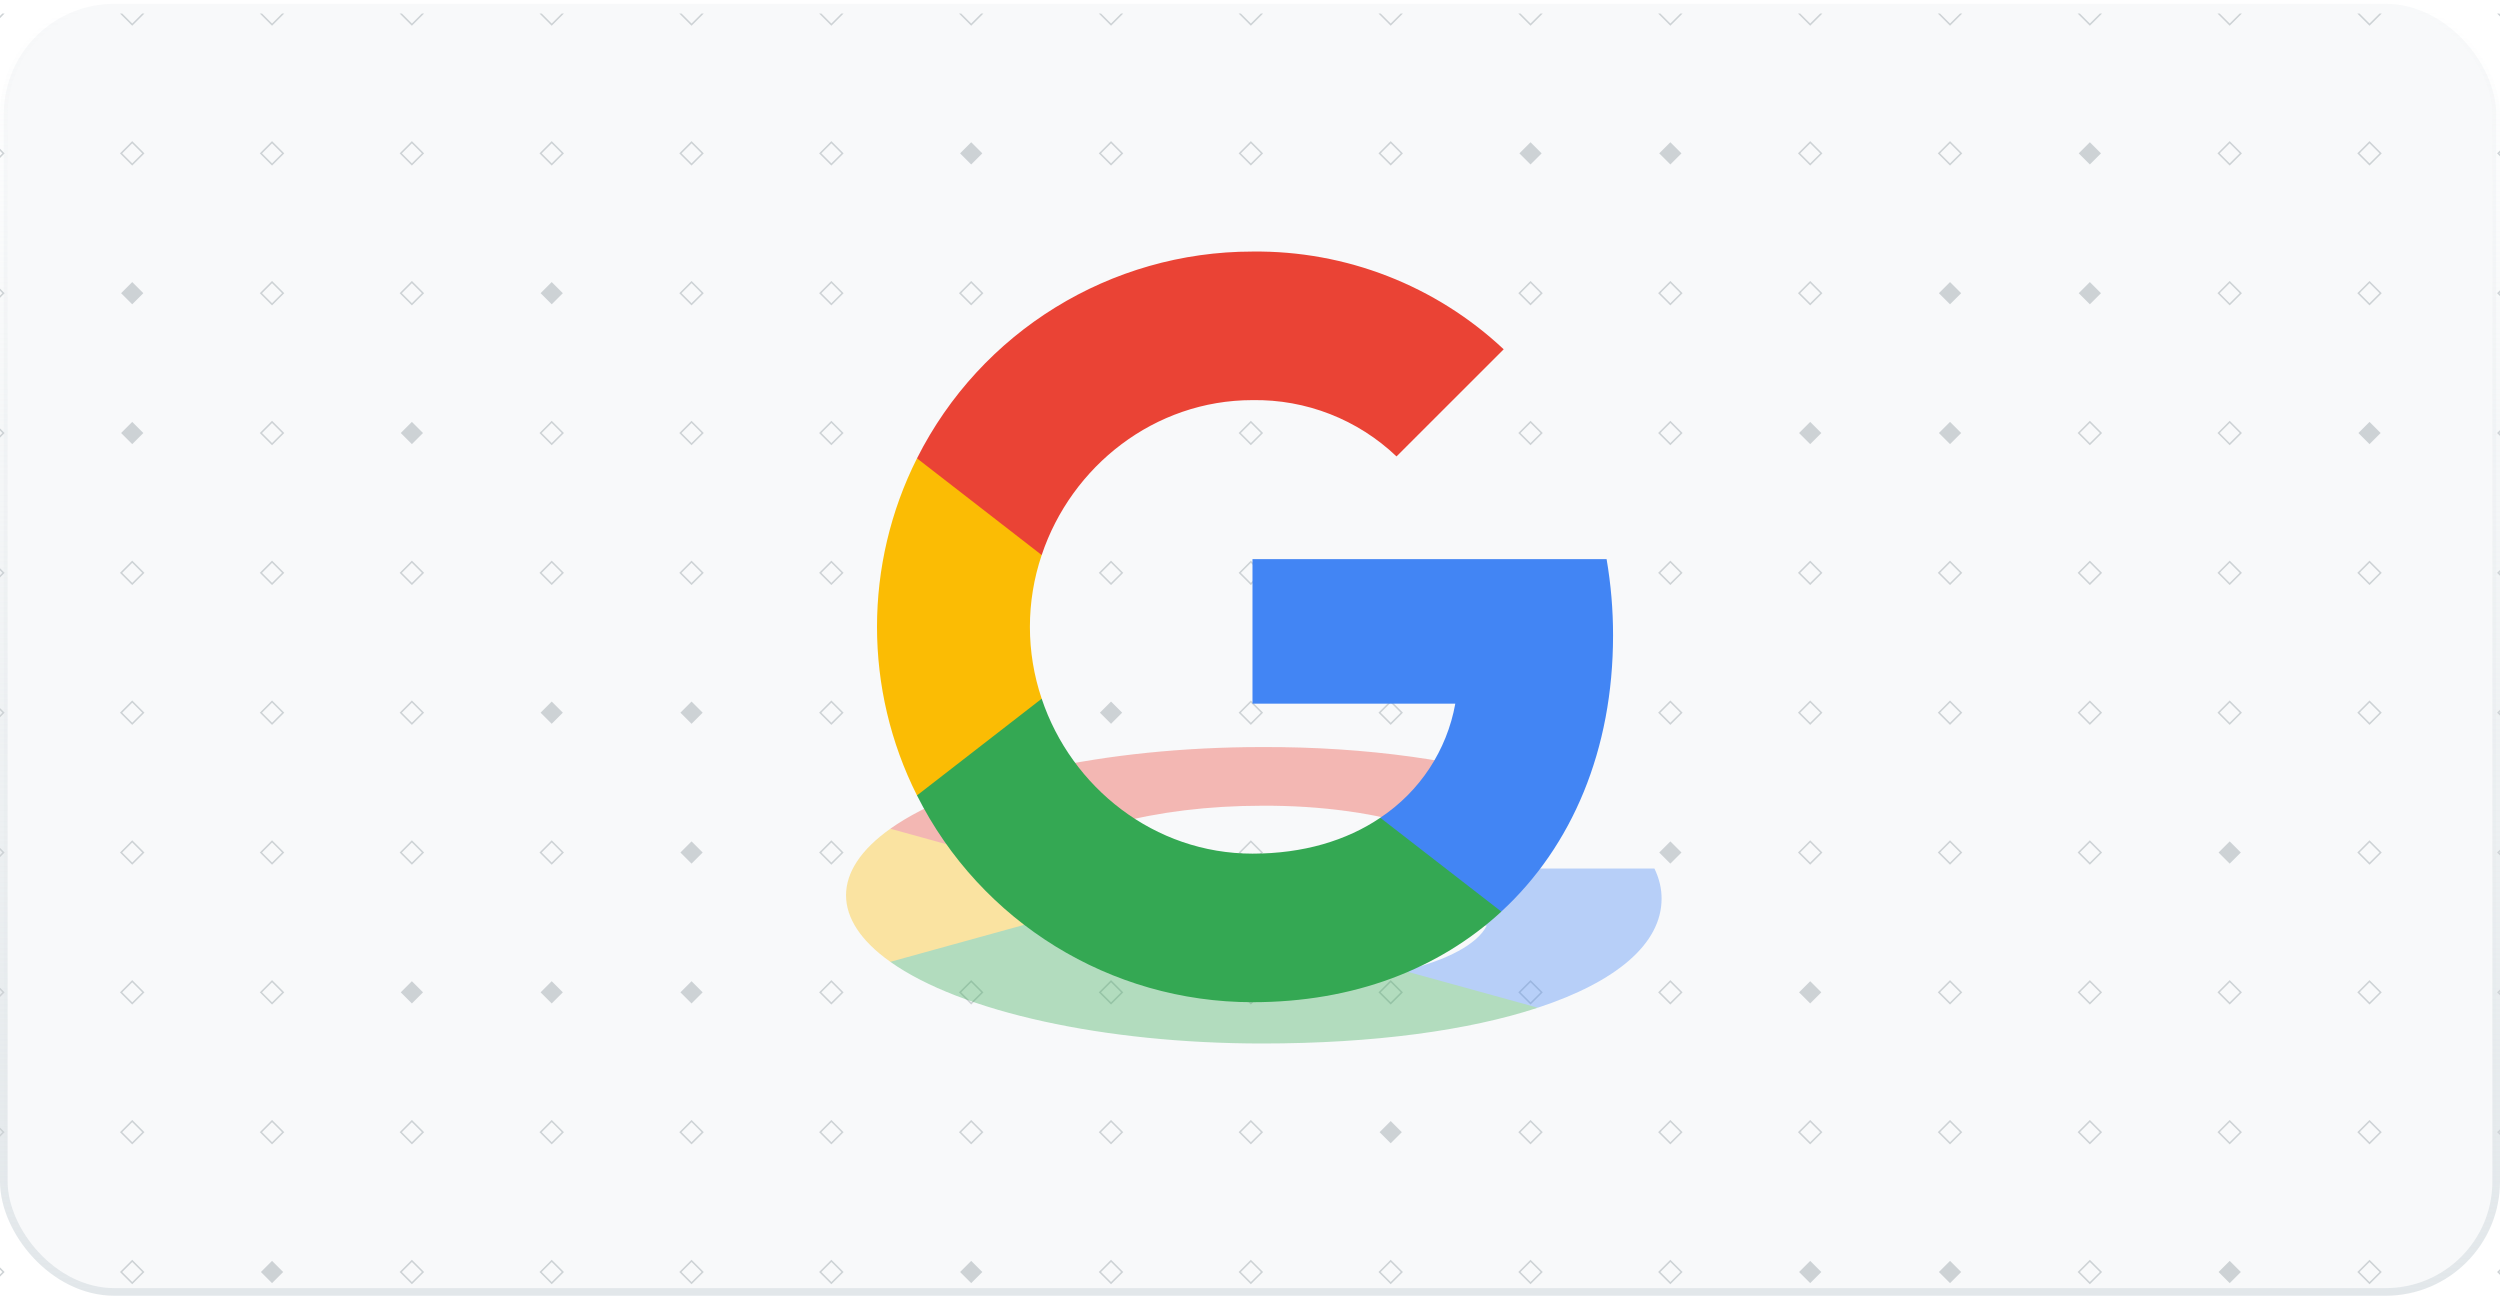 <?xml version="1.0" encoding="UTF-8"?>
<svg xmlns="http://www.w3.org/2000/svg" width="328" height="170" viewBox="0 0 328 170" fill="none">
  <g clip-path="url(#clip0_8836_13798)">
    <rect x="0.5" y="0.5" width="327" height="169" rx="14.5" fill="#E2E7EA" fill-opacity="0.24" stroke="url(#paint0_linear_8836_13798)"></rect>
    <g clip-path="url(#clip1_8836_13798)">
      <path d="M0.46 1.774L-0.999 0.314L-2.458 1.774L-0.999 3.233L0.46 1.774Z" stroke="#CDD2D5" stroke-width="0.206"></path>
      <path d="M18.806 1.774L17.347 0.314L15.887 1.774L17.347 3.233L18.806 1.774Z" stroke="#CDD2D5" stroke-width="0.206"></path>
      <path d="M37.151 1.774L35.692 0.314L34.233 1.774L35.692 3.233L37.151 1.774Z" stroke="#CDD2D5" stroke-width="0.206"></path>
      <path d="M55.498 1.774L54.039 0.314L52.579 1.774L54.039 3.233L55.498 1.774Z" stroke="#CDD2D5" stroke-width="0.206"></path>
      <path d="M73.844 1.774L72.384 0.314L70.925 1.774L72.384 3.233L73.844 1.774Z" stroke="#CDD2D5" stroke-width="0.206"></path>
      <path d="M92.189 1.774L90.73 0.314L89.27 1.774L90.73 3.233L92.189 1.774Z" stroke="#CDD2D5" stroke-width="0.206"></path>
      <path d="M110.535 1.774L109.076 0.314L107.616 1.774L109.076 3.233L110.535 1.774Z" stroke="#CDD2D5" stroke-width="0.206"></path>
      <path d="M128.881 1.774L127.422 0.314L125.963 1.774L127.422 3.233L128.881 1.774Z" stroke="#CDD2D5" stroke-width="0.206"></path>
      <path d="M147.227 1.774L145.768 0.314L144.308 1.774L145.768 3.233L147.227 1.774Z" stroke="#CDD2D5" stroke-width="0.206"></path>
      <path d="M165.573 1.774L164.113 0.314L162.654 1.774L164.113 3.233L165.573 1.774Z" stroke="#CDD2D5" stroke-width="0.206"></path>
      <path d="M183.919 1.774L182.46 0.314L181 1.774L182.46 3.233L183.919 1.774Z" stroke="#CDD2D5" stroke-width="0.206"></path>
      <path d="M202.265 1.774L200.805 0.314L199.346 1.774L200.805 3.233L202.265 1.774Z" stroke="#CDD2D5" stroke-width="0.206"></path>
      <path d="M220.61 1.774L219.151 0.314L217.692 1.774L219.151 3.233L220.61 1.774Z" stroke="#CDD2D5" stroke-width="0.206"></path>
      <path d="M238.957 1.774L237.498 0.314L236.038 1.774L237.498 3.233L238.957 1.774Z" stroke="#CDD2D5" stroke-width="0.206"></path>
      <path d="M257.303 1.774L255.843 0.314L254.384 1.774L255.843 3.233L257.303 1.774Z" stroke="#CDD2D5" stroke-width="0.206"></path>
      <path d="M275.648 1.774L274.189 0.314L272.729 1.774L274.189 3.233L275.648 1.774Z" stroke="#CDD2D5" stroke-width="0.206"></path>
      <path d="M293.995 1.774L292.535 0.314L291.076 1.774L292.535 3.233L293.995 1.774Z" stroke="#CDD2D5" stroke-width="0.206"></path>
      <path d="M312.34 1.774L310.881 0.314L309.422 1.774L310.881 3.233L312.34 1.774Z" stroke="#CDD2D5" stroke-width="0.206"></path>
      <path d="M330.686 1.774L329.227 0.314L327.767 1.774L329.227 3.233L330.686 1.774Z" stroke="#CDD2D5" stroke-width="0.206"></path>
      <path d="M0.46 20.12L-0.999 18.661L-2.458 20.12L-0.999 21.579L0.46 20.12Z" stroke="#CDD2D5" stroke-width="0.206"></path>
      <path d="M18.806 20.12L17.347 18.661L15.887 20.12L17.347 21.579L18.806 20.12Z" stroke="#CDD2D5" stroke-width="0.206"></path>
      <path d="M37.151 20.12L35.692 18.661L34.233 20.12L35.692 21.579L37.151 20.12Z" stroke="#CDD2D5" stroke-width="0.206"></path>
      <path d="M55.498 20.12L54.039 18.661L52.579 20.12L54.039 21.579L55.498 20.12Z" stroke="#CDD2D5" stroke-width="0.206"></path>
      <path d="M73.844 20.12L72.384 18.661L70.925 20.12L72.384 21.579L73.844 20.12Z" stroke="#CDD2D5" stroke-width="0.206"></path>
      <path d="M92.189 20.12L90.73 18.661L89.27 20.12L90.73 21.579L92.189 20.12Z" stroke="#CDD2D5" stroke-width="0.206"></path>
      <path d="M110.535 20.12L109.076 18.661L107.616 20.12L109.076 21.579L110.535 20.12Z" stroke="#CDD2D5" stroke-width="0.206"></path>
      <path d="M128.881 20.12L127.422 18.661L125.963 20.12L127.422 21.579L128.881 20.12Z" fill="#CDD2D5"></path>
      <path d="M147.227 20.12L145.768 18.661L144.308 20.12L145.768 21.579L147.227 20.12Z" stroke="#CDD2D5" stroke-width="0.206"></path>
      <path d="M165.573 20.12L164.113 18.661L162.654 20.12L164.113 21.579L165.573 20.12Z" stroke="#CDD2D5" stroke-width="0.206"></path>
      <path d="M183.919 20.12L182.46 18.661L181 20.12L182.46 21.579L183.919 20.12Z" stroke="#CDD2D5" stroke-width="0.206"></path>
      <path d="M202.265 20.12L200.805 18.661L199.346 20.12L200.805 21.579L202.265 20.12Z" fill="#CDD2D5"></path>
      <path d="M220.61 20.12L219.151 18.661L217.692 20.12L219.151 21.579L220.61 20.12Z" fill="#CDD2D5"></path>
      <path d="M238.957 20.12L237.498 18.661L236.038 20.12L237.498 21.579L238.957 20.12Z" stroke="#CDD2D5" stroke-width="0.206"></path>
      <path d="M257.303 20.12L255.843 18.661L254.384 20.12L255.843 21.579L257.303 20.12Z" stroke="#CDD2D5" stroke-width="0.206"></path>
      <path d="M275.648 20.12L274.189 18.661L272.729 20.12L274.189 21.579L275.648 20.12Z" fill="#CDD2D5"></path>
      <path d="M293.995 20.12L292.535 18.661L291.076 20.12L292.535 21.579L293.995 20.12Z" stroke="#CDD2D5" stroke-width="0.206"></path>
      <path d="M312.34 20.12L310.881 18.661L309.422 20.12L310.881 21.579L312.34 20.12Z" stroke="#CDD2D5" stroke-width="0.206"></path>
      <path d="M330.686 20.12L329.227 18.661L327.767 20.12L329.227 21.579L330.686 20.12Z" stroke="#CDD2D5" stroke-width="0.206"></path>
      <path d="M0.46 38.466L-0.999 37.006L-2.458 38.466L-0.999 39.925L0.46 38.466Z" stroke="#CDD2D5" stroke-width="0.206"></path>
      <path d="M18.806 38.466L17.347 37.006L15.887 38.466L17.347 39.925L18.806 38.466Z" fill="#CDD2D5"></path>
      <path d="M37.151 38.466L35.692 37.006L34.233 38.466L35.692 39.925L37.151 38.466Z" stroke="#CDD2D5" stroke-width="0.206"></path>
      <path d="M55.498 38.466L54.039 37.006L52.579 38.466L54.039 39.925L55.498 38.466Z" stroke="#CDD2D5" stroke-width="0.206"></path>
      <path d="M73.844 38.466L72.384 37.006L70.925 38.466L72.384 39.925L73.844 38.466Z" fill="#CDD2D5"></path>
      <path d="M92.189 38.466L90.73 37.006L89.27 38.466L90.73 39.925L92.189 38.466Z" stroke="#CDD2D5" stroke-width="0.206"></path>
      <path d="M110.535 38.466L109.076 37.006L107.616 38.466L109.076 39.925L110.535 38.466Z" stroke="#CDD2D5" stroke-width="0.206"></path>
      <path d="M128.881 38.466L127.422 37.006L125.963 38.466L127.422 39.925L128.881 38.466Z" stroke="#CDD2D5" stroke-width="0.206"></path>
      <path d="M147.227 38.466L145.768 37.006L144.308 38.466L145.768 39.925L147.227 38.466Z" fill="#CDD2D5"></path>
      <path d="M165.573 38.466L164.113 37.006L162.654 38.466L164.113 39.925L165.573 38.466Z" stroke="#CDD2D5" stroke-width="0.206"></path>
      <path d="M183.919 38.466L182.46 37.006L181 38.466L182.46 39.925L183.919 38.466Z" stroke="#CDD2D5" stroke-width="0.206"></path>
      <path d="M202.265 38.466L200.805 37.006L199.346 38.466L200.805 39.925L202.265 38.466Z" stroke="#CDD2D5" stroke-width="0.206"></path>
      <path d="M220.61 38.466L219.151 37.006L217.692 38.466L219.151 39.925L220.61 38.466Z" stroke="#CDD2D5" stroke-width="0.206"></path>
      <path d="M238.957 38.466L237.498 37.006L236.038 38.466L237.498 39.925L238.957 38.466Z" stroke="#CDD2D5" stroke-width="0.206"></path>
      <path d="M257.303 38.466L255.843 37.006L254.384 38.466L255.843 39.925L257.303 38.466Z" fill="#CDD2D5"></path>
      <path d="M275.648 38.466L274.189 37.006L272.729 38.466L274.189 39.925L275.648 38.466Z" fill="#CDD2D5"></path>
      <path d="M293.995 38.466L292.535 37.006L291.076 38.466L292.535 39.925L293.995 38.466Z" stroke="#CDD2D5" stroke-width="0.206"></path>
      <path d="M312.34 38.466L310.881 37.006L309.422 38.466L310.881 39.925L312.34 38.466Z" stroke="#CDD2D5" stroke-width="0.206"></path>
      <path d="M330.686 38.466L329.227 37.006L327.767 38.466L329.227 39.925L330.686 38.466Z" stroke="#CDD2D5" stroke-width="0.206"></path>
      <path d="M0.46 56.812L-0.999 55.352L-2.458 56.812L-0.999 58.271L0.46 56.812Z" stroke="#CDD2D5" stroke-width="0.206"></path>
      <path d="M18.806 56.812L17.347 55.352L15.887 56.812L17.347 58.271L18.806 56.812Z" fill="#CDD2D5"></path>
      <path d="M37.151 56.812L35.692 55.352L34.233 56.812L35.692 58.271L37.151 56.812Z" stroke="#CDD2D5" stroke-width="0.206"></path>
      <path d="M55.498 56.812L54.039 55.352L52.579 56.812L54.039 58.271L55.498 56.812Z" fill="#CDD2D5"></path>
      <path d="M73.844 56.812L72.384 55.352L70.925 56.812L72.384 58.271L73.844 56.812Z" stroke="#CDD2D5" stroke-width="0.206"></path>
      <path d="M92.189 56.812L90.73 55.352L89.27 56.812L90.73 58.271L92.189 56.812Z" stroke="#CDD2D5" stroke-width="0.206"></path>
      <path d="M110.535 56.812L109.076 55.352L107.616 56.812L109.076 58.271L110.535 56.812Z" stroke="#CDD2D5" stroke-width="0.206"></path>
      <path d="M128.881 56.812L127.422 55.352L125.963 56.812L127.422 58.271L128.881 56.812Z" stroke="#CDD2D5" stroke-width="0.206"></path>
      <path d="M147.227 56.812L145.768 55.352L144.308 56.812L145.768 58.271L147.227 56.812Z" stroke="#CDD2D5" stroke-width="0.206"></path>
      <path d="M165.573 56.812L164.113 55.352L162.654 56.812L164.113 58.271L165.573 56.812Z" stroke="#CDD2D5" stroke-width="0.206"></path>
      <path d="M183.919 56.812L182.46 55.352L181 56.812L182.46 58.271L183.919 56.812Z" fill="#CDD2D5"></path>
      <path d="M202.265 56.812L200.805 55.352L199.346 56.812L200.805 58.271L202.265 56.812Z" stroke="#CDD2D5" stroke-width="0.206"></path>
      <path d="M220.61 56.812L219.151 55.352L217.692 56.812L219.151 58.271L220.61 56.812Z" stroke="#CDD2D5" stroke-width="0.206"></path>
      <path d="M238.957 56.812L237.498 55.352L236.038 56.812L237.498 58.271L238.957 56.812Z" fill="#CDD2D5"></path>
      <path d="M257.303 56.812L255.843 55.352L254.384 56.812L255.843 58.271L257.303 56.812Z" fill="#CDD2D5"></path>
      <path d="M275.648 56.812L274.189 55.352L272.729 56.812L274.189 58.271L275.648 56.812Z" stroke="#CDD2D5" stroke-width="0.206"></path>
      <path d="M293.995 56.812L292.535 55.352L291.076 56.812L292.535 58.271L293.995 56.812Z" stroke="#CDD2D5" stroke-width="0.206"></path>
      <path d="M312.34 56.812L310.881 55.352L309.422 56.812L310.881 58.271L312.34 56.812Z" fill="#CDD2D5"></path>
      <path d="M330.686 56.812L329.227 55.352L327.767 56.812L329.227 58.271L330.686 56.812Z" stroke="#CDD2D5" stroke-width="0.206"></path>
      <path d="M0.46 75.157L-0.999 73.698L-2.458 75.157L-0.999 76.617L0.46 75.157Z" stroke="#CDD2D5" stroke-width="0.206"></path>
      <path d="M18.806 75.157L17.347 73.698L15.887 75.157L17.347 76.617L18.806 75.157Z" stroke="#CDD2D5" stroke-width="0.206"></path>
      <path d="M37.151 75.157L35.692 73.698L34.233 75.157L35.692 76.617L37.151 75.157Z" stroke="#CDD2D5" stroke-width="0.206"></path>
      <path d="M55.498 75.157L54.039 73.698L52.579 75.157L54.039 76.617L55.498 75.157Z" stroke="#CDD2D5" stroke-width="0.206"></path>
      <path d="M73.844 75.157L72.384 73.698L70.925 75.157L72.384 76.617L73.844 75.157Z" stroke="#CDD2D5" stroke-width="0.206"></path>
      <path d="M92.189 75.157L90.73 73.698L89.27 75.157L90.73 76.617L92.189 75.157Z" stroke="#CDD2D5" stroke-width="0.206"></path>
      <path d="M110.535 75.157L109.076 73.698L107.616 75.157L109.076 76.617L110.535 75.157Z" stroke="#CDD2D5" stroke-width="0.206"></path>
      <path d="M128.881 75.157L127.422 73.698L125.963 75.157L127.422 76.617L128.881 75.157Z" stroke="#CDD2D5" stroke-width="0.206"></path>
      <path d="M147.227 75.157L145.768 73.698L144.308 75.157L145.768 76.617L147.227 75.157Z" stroke="#CDD2D5" stroke-width="0.206"></path>
      <path d="M165.573 75.157L164.113 73.698L162.654 75.157L164.113 76.617L165.573 75.157Z" stroke="#CDD2D5" stroke-width="0.206"></path>
      <path d="M183.919 75.157L182.46 73.698L181 75.157L182.46 76.617L183.919 75.157Z" stroke="#CDD2D5" stroke-width="0.206"></path>
      <path d="M202.265 75.157L200.805 73.698L199.346 75.157L200.805 76.617L202.265 75.157Z" stroke="#CDD2D5" stroke-width="0.206"></path>
      <path d="M220.61 75.158L219.151 73.698L217.692 75.158L219.151 76.617L220.61 75.158Z" stroke="#CDD2D5" stroke-width="0.206"></path>
      <path d="M238.957 75.158L237.498 73.698L236.038 75.158L237.498 76.617L238.957 75.158Z" stroke="#CDD2D5" stroke-width="0.206"></path>
      <path d="M257.303 75.158L255.843 73.698L254.384 75.158L255.843 76.617L257.303 75.158Z" stroke="#CDD2D5" stroke-width="0.206"></path>
      <path d="M275.648 75.158L274.189 73.698L272.729 75.158L274.189 76.617L275.648 75.158Z" stroke="#CDD2D5" stroke-width="0.206"></path>
      <path d="M293.995 75.158L292.535 73.698L291.076 75.158L292.535 76.617L293.995 75.158Z" stroke="#CDD2D5" stroke-width="0.206"></path>
      <path d="M312.34 75.158L310.881 73.698L309.422 75.158L310.881 76.617L312.34 75.158Z" stroke="#CDD2D5" stroke-width="0.206"></path>
      <path d="M330.686 75.158L329.227 73.698L327.767 75.158L329.227 76.617L330.686 75.158Z" stroke="#CDD2D5" stroke-width="0.206"></path>
      <path d="M0.46 93.503L-0.999 92.044L-2.458 93.503L-0.999 94.963L0.46 93.503Z" stroke="#CDD2D5" stroke-width="0.206"></path>
      <path d="M18.806 93.503L17.347 92.044L15.887 93.503L17.347 94.963L18.806 93.503Z" stroke="#CDD2D5" stroke-width="0.206"></path>
      <path d="M37.151 93.503L35.692 92.044L34.233 93.503L35.692 94.963L37.151 93.503Z" stroke="#CDD2D5" stroke-width="0.206"></path>
      <path d="M55.498 93.503L54.039 92.044L52.579 93.503L54.039 94.963L55.498 93.503Z" stroke="#CDD2D5" stroke-width="0.206"></path>
      <path d="M73.844 93.503L72.384 92.044L70.925 93.503L72.384 94.963L73.844 93.503Z" fill="#CDD2D5"></path>
      <path d="M92.189 93.503L90.73 92.044L89.27 93.503L90.73 94.963L92.189 93.503Z" fill="#CDD2D5"></path>
      <path d="M110.535 93.503L109.076 92.044L107.616 93.503L109.076 94.963L110.535 93.503Z" stroke="#CDD2D5" stroke-width="0.206"></path>
      <path d="M128.881 93.503L127.422 92.044L125.963 93.503L127.422 94.963L128.881 93.503Z" fill="#CDD2D5"></path>
      <path d="M147.227 93.503L145.768 92.044L144.308 93.503L145.768 94.963L147.227 93.503Z" fill="#CDD2D5"></path>
      <path d="M165.573 93.503L164.113 92.044L162.654 93.503L164.113 94.963L165.573 93.503Z" stroke="#CDD2D5" stroke-width="0.206"></path>
      <path d="M183.919 93.503L182.46 92.044L181 93.503L182.46 94.963L183.919 93.503Z" stroke="#CDD2D5" stroke-width="0.206"></path>
      <path d="M202.265 93.503L200.805 92.044L199.346 93.503L200.805 94.963L202.265 93.503Z" stroke="#CDD2D5" stroke-width="0.206"></path>
      <path d="M220.61 93.503L219.151 92.044L217.692 93.503L219.151 94.963L220.61 93.503Z" stroke="#CDD2D5" stroke-width="0.206"></path>
      <path d="M238.957 93.503L237.498 92.044L236.038 93.503L237.498 94.963L238.957 93.503Z" stroke="#CDD2D5" stroke-width="0.206"></path>
      <path d="M257.303 93.503L255.843 92.044L254.384 93.503L255.843 94.963L257.303 93.503Z" stroke="#CDD2D5" stroke-width="0.206"></path>
      <path d="M275.648 93.503L274.189 92.044L272.729 93.503L274.189 94.963L275.648 93.503Z" stroke="#CDD2D5" stroke-width="0.206"></path>
      <path d="M293.995 93.503L292.535 92.044L291.076 93.503L292.535 94.963L293.995 93.503Z" stroke="#CDD2D5" stroke-width="0.206"></path>
      <path d="M312.34 93.503L310.881 92.044L309.422 93.503L310.881 94.963L312.34 93.503Z" stroke="#CDD2D5" stroke-width="0.206"></path>
      <path d="M330.686 93.503L329.227 92.044L327.767 93.503L329.227 94.963L330.686 93.503Z" stroke="#CDD2D5" stroke-width="0.206"></path>
      <path d="M0.46 111.85L-0.999 110.39L-2.458 111.85L-0.999 113.309L0.46 111.85Z" stroke="#CDD2D5" stroke-width="0.206"></path>
      <path d="M18.806 111.85L17.347 110.39L15.887 111.85L17.347 113.309L18.806 111.85Z" stroke="#CDD2D5" stroke-width="0.206"></path>
      <path d="M37.151 111.85L35.692 110.39L34.233 111.85L35.692 113.309L37.151 111.85Z" stroke="#CDD2D5" stroke-width="0.206"></path>
      <path d="M55.498 111.85L54.039 110.39L52.579 111.85L54.039 113.309L55.498 111.85Z" stroke="#CDD2D5" stroke-width="0.206"></path>
      <path d="M73.844 111.85L72.384 110.39L70.925 111.85L72.384 113.309L73.844 111.85Z" stroke="#CDD2D5" stroke-width="0.206"></path>
      <path d="M92.189 111.85L90.73 110.39L89.27 111.85L90.73 113.309L92.189 111.85Z" fill="#CDD2D5"></path>
      <path d="M110.535 111.85L109.076 110.39L107.616 111.85L109.076 113.309L110.535 111.85Z" stroke="#CDD2D5" stroke-width="0.206"></path>
      <path d="M128.881 111.85L127.422 110.39L125.963 111.85L127.422 113.309L128.881 111.85Z" stroke="#CDD2D5" stroke-width="0.206"></path>
      <path d="M147.227 111.85L145.768 110.39L144.308 111.85L145.768 113.309L147.227 111.85Z" stroke="#CDD2D5" stroke-width="0.206"></path>
      <path d="M165.573 111.85L164.113 110.39L162.654 111.85L164.113 113.309L165.573 111.85Z" stroke="#CDD2D5" stroke-width="0.206"></path>
      <path d="M183.919 111.85L182.46 110.39L181 111.85L182.46 113.309L183.919 111.85Z" stroke="#CDD2D5" stroke-width="0.206"></path>
      <path d="M202.265 111.85L200.805 110.39L199.346 111.85L200.805 113.309L202.265 111.85Z" stroke="#CDD2D5" stroke-width="0.206"></path>
      <path d="M220.61 111.85L219.151 110.39L217.692 111.85L219.151 113.309L220.61 111.85Z" fill="#CDD2D5"></path>
      <path d="M238.957 111.85L237.498 110.39L236.038 111.85L237.498 113.309L238.957 111.85Z" stroke="#CDD2D5" stroke-width="0.206"></path>
      <path d="M257.303 111.85L255.843 110.39L254.384 111.85L255.843 113.309L257.303 111.85Z" stroke="#CDD2D5" stroke-width="0.206"></path>
      <path d="M275.648 111.85L274.189 110.39L272.729 111.85L274.189 113.309L275.648 111.85Z" stroke="#CDD2D5" stroke-width="0.206"></path>
      <path d="M293.995 111.85L292.535 110.39L291.076 111.85L292.535 113.309L293.995 111.85Z" fill="#CDD2D5"></path>
      <path d="M312.34 111.85L310.881 110.39L309.422 111.85L310.881 113.309L312.34 111.85Z" stroke="#CDD2D5" stroke-width="0.206"></path>
      <path d="M330.686 111.85L329.227 110.39L327.767 111.85L329.227 113.309L330.686 111.85Z" stroke="#CDD2D5" stroke-width="0.206"></path>
      <path d="M0.46 130.195L-0.999 128.735L-2.458 130.195L-0.999 131.654L0.46 130.195Z" stroke="#CDD2D5" stroke-width="0.206"></path>
      <path d="M18.806 130.195L17.347 128.735L15.887 130.195L17.347 131.654L18.806 130.195Z" stroke="#CDD2D5" stroke-width="0.206"></path>
      <path d="M37.151 130.195L35.692 128.735L34.233 130.195L35.692 131.654L37.151 130.195Z" stroke="#CDD2D5" stroke-width="0.206"></path>
      <path d="M55.498 130.195L54.039 128.735L52.579 130.195L54.039 131.654L55.498 130.195Z" fill="#CDD2D5"></path>
      <path d="M73.844 130.195L72.384 128.735L70.925 130.195L72.384 131.654L73.844 130.195Z" fill="#CDD2D5"></path>
      <path d="M92.189 130.195L90.73 128.735L89.27 130.195L90.73 131.654L92.189 130.195Z" fill="#CDD2D5"></path>
      <path d="M110.535 130.195L109.076 128.735L107.616 130.195L109.076 131.654L110.535 130.195Z" stroke="#CDD2D5" stroke-width="0.206"></path>
      <path d="M128.881 130.195L127.422 128.735L125.963 130.195L127.422 131.654L128.881 130.195Z" stroke="#CDD2D5" stroke-width="0.206"></path>
      <path d="M147.227 130.195L145.768 128.735L144.308 130.195L145.768 131.654L147.227 130.195Z" stroke="#CDD2D5" stroke-width="0.206"></path>
      <path d="M165.573 130.195L164.113 128.735L162.654 130.195L164.113 131.654L165.573 130.195Z" stroke="#CDD2D5" stroke-width="0.206"></path>
      <path d="M183.919 130.195L182.46 128.735L181 130.195L182.46 131.654L183.919 130.195Z" stroke="#CDD2D5" stroke-width="0.206"></path>
      <path d="M202.265 130.195L200.805 128.735L199.346 130.195L200.805 131.654L202.265 130.195Z" stroke="#CDD2D5" stroke-width="0.206"></path>
      <path d="M220.61 130.195L219.151 128.735L217.692 130.195L219.151 131.654L220.61 130.195Z" stroke="#CDD2D5" stroke-width="0.206"></path>
      <path d="M238.957 130.195L237.498 128.735L236.038 130.195L237.498 131.654L238.957 130.195Z" fill="#CDD2D5"></path>
      <path d="M257.303 130.195L255.843 128.735L254.384 130.195L255.843 131.654L257.303 130.195Z" stroke="#CDD2D5" stroke-width="0.206"></path>
      <path d="M275.648 130.195L274.189 128.735L272.729 130.195L274.189 131.654L275.648 130.195Z" stroke="#CDD2D5" stroke-width="0.206"></path>
      <path d="M293.995 130.195L292.535 128.735L291.076 130.195L292.535 131.654L293.995 130.195Z" stroke="#CDD2D5" stroke-width="0.206"></path>
      <path d="M312.34 130.195L310.881 128.735L309.422 130.195L310.881 131.654L312.34 130.195Z" stroke="#CDD2D5" stroke-width="0.206"></path>
      <path d="M330.686 130.195L329.227 128.735L327.767 130.195L329.227 131.654L330.686 130.195Z" stroke="#CDD2D5" stroke-width="0.206"></path>
      <path d="M0.46 148.541L-0.999 147.082L-2.458 148.541L-0.999 150L0.46 148.541Z" stroke="#CDD2D5" stroke-width="0.206"></path>
      <path d="M18.806 148.541L17.347 147.082L15.887 148.541L17.347 150L18.806 148.541Z" stroke="#CDD2D5" stroke-width="0.206"></path>
      <path d="M37.151 148.541L35.692 147.082L34.233 148.541L35.692 150L37.151 148.541Z" stroke="#CDD2D5" stroke-width="0.206"></path>
      <path d="M55.498 148.541L54.039 147.082L52.579 148.541L54.039 150L55.498 148.541Z" stroke="#CDD2D5" stroke-width="0.206"></path>
      <path d="M73.844 148.541L72.384 147.082L70.925 148.541L72.384 150L73.844 148.541Z" stroke="#CDD2D5" stroke-width="0.206"></path>
      <path d="M92.189 148.541L90.73 147.082L89.27 148.541L90.73 150L92.189 148.541Z" stroke="#CDD2D5" stroke-width="0.206"></path>
      <path d="M110.535 148.541L109.076 147.082L107.616 148.541L109.076 150L110.535 148.541Z" stroke="#CDD2D5" stroke-width="0.206"></path>
      <path d="M128.881 148.541L127.422 147.082L125.963 148.541L127.422 150L128.881 148.541Z" stroke="#CDD2D5" stroke-width="0.206"></path>
      <path d="M147.227 148.541L145.768 147.082L144.308 148.541L145.768 150L147.227 148.541Z" stroke="#CDD2D5" stroke-width="0.206"></path>
      <path d="M165.573 148.541L164.113 147.082L162.654 148.541L164.113 150L165.573 148.541Z" stroke="#CDD2D5" stroke-width="0.206"></path>
      <path d="M183.919 148.541L182.46 147.082L181 148.541L182.46 150L183.919 148.541Z" fill="#CDD2D5"></path>
      <path d="M202.265 148.541L200.805 147.082L199.346 148.541L200.805 150L202.265 148.541Z" stroke="#CDD2D5" stroke-width="0.206"></path>
      <path d="M220.61 148.541L219.151 147.082L217.692 148.541L219.151 150L220.61 148.541Z" stroke="#CDD2D5" stroke-width="0.206"></path>
      <path d="M238.957 148.541L237.498 147.082L236.038 148.541L237.498 150L238.957 148.541Z" stroke="#CDD2D5" stroke-width="0.206"></path>
      <path d="M257.303 148.541L255.843 147.082L254.384 148.541L255.843 150L257.303 148.541Z" stroke="#CDD2D5" stroke-width="0.206"></path>
      <path d="M275.648 148.541L274.189 147.082L272.729 148.541L274.189 150L275.648 148.541Z" stroke="#CDD2D5" stroke-width="0.206"></path>
      <path d="M293.995 148.541L292.535 147.082L291.076 148.541L292.535 150L293.995 148.541Z" stroke="#CDD2D5" stroke-width="0.206"></path>
      <path d="M312.34 148.541L310.881 147.082L309.422 148.541L310.881 150L312.34 148.541Z" stroke="#CDD2D5" stroke-width="0.206"></path>
      <path d="M330.686 148.541L329.227 147.082L327.767 148.541L329.227 150L330.686 148.541Z" stroke="#CDD2D5" stroke-width="0.206"></path>
      <path d="M0.46 166.887L-0.999 165.428L-2.458 166.887L-0.999 168.347L0.46 166.887Z" stroke="#CDD2D5" stroke-width="0.206"></path>
      <path d="M18.806 166.887L17.347 165.427L15.887 166.887L17.347 168.346L18.806 166.887Z" stroke="#CDD2D5" stroke-width="0.206"></path>
      <path d="M37.151 166.887L35.692 165.427L34.233 166.887L35.692 168.346L37.151 166.887Z" fill="#CDD2D5"></path>
      <path d="M55.498 166.887L54.039 165.427L52.579 166.887L54.039 168.346L55.498 166.887Z" stroke="#CDD2D5" stroke-width="0.206"></path>
      <path d="M73.844 166.887L72.384 165.427L70.925 166.887L72.384 168.346L73.844 166.887Z" stroke="#CDD2D5" stroke-width="0.206"></path>
      <path d="M92.189 166.887L90.73 165.427L89.27 166.887L90.73 168.346L92.189 166.887Z" stroke="#CDD2D5" stroke-width="0.206"></path>
      <path d="M110.535 166.887L109.076 165.427L107.616 166.887L109.076 168.346L110.535 166.887Z" stroke="#CDD2D5" stroke-width="0.206"></path>
      <path d="M128.881 166.887L127.422 165.427L125.963 166.887L127.422 168.346L128.881 166.887Z" fill="#CDD2D5"></path>
      <path d="M147.227 166.887L145.768 165.427L144.308 166.887L145.768 168.346L147.227 166.887Z" stroke="#CDD2D5" stroke-width="0.206"></path>
      <path d="M165.573 166.887L164.113 165.427L162.654 166.887L164.113 168.346L165.573 166.887Z" stroke="#CDD2D5" stroke-width="0.206"></path>
      <path d="M183.919 166.887L182.46 165.427L181 166.887L182.46 168.346L183.919 166.887Z" stroke="#CDD2D5" stroke-width="0.206"></path>
      <path d="M202.265 166.887L200.805 165.427L199.346 166.887L200.805 168.346L202.265 166.887Z" stroke="#CDD2D5" stroke-width="0.206"></path>
      <path d="M220.61 166.887L219.151 165.427L217.692 166.887L219.151 168.346L220.61 166.887Z" stroke="#CDD2D5" stroke-width="0.206"></path>
      <path d="M238.957 166.887L237.498 165.427L236.038 166.887L237.498 168.346L238.957 166.887Z" fill="#CDD2D5"></path>
      <path d="M257.303 166.887L255.843 165.427L254.384 166.887L255.843 168.346L257.303 166.887Z" fill="#CDD2D5"></path>
      <path d="M275.648 166.887L274.189 165.428L272.729 166.887L274.189 168.347L275.648 166.887Z" stroke="#CDD2D5" stroke-width="0.206"></path>
      <path d="M293.995 166.887L292.535 165.428L291.076 166.887L292.535 168.347L293.995 166.887Z" fill="#CDD2D5"></path>
      <path d="M312.34 166.887L310.881 165.428L309.422 166.887L310.881 168.347L312.34 166.887Z" stroke="#CDD2D5" stroke-width="0.206"></path>
      <path d="M330.686 166.887L329.227 165.428L327.767 166.887L329.227 168.347L330.686 166.887Z" stroke="#CDD2D5" stroke-width="0.206"></path>
    </g>
    <g opacity="0.36" filter="url(#filter0_f_8836_13798)">
      <path d="M218 117.903C218.006 116.578 217.69 115.255 217.061 113.949H165.584V121.439H195.067C193.848 123.855 189.911 125.991 184.165 127.348V132.209H201.762C212.064 128.825 218 123.82 218 117.903Z" fill="#4285F4"></path>
      <path d="M165.582 136.907C180.313 136.907 192.717 135.184 201.761 132.213L184.164 127.351C179.266 128.534 172.959 129.209 165.582 129.209C151.346 129.209 139.261 125.79 134.94 121.182H116.813V126.192C126.078 132.761 144.948 136.906 165.582 136.907Z" fill="#34A853"></path>
      <path d="M134.94 121.182C132.656 118.768 132.656 116.153 134.94 113.739V108.729H116.813C109.063 114.223 109.063 120.699 116.813 126.193L134.94 121.182Z" fill="#FBBC04"></path>
      <path d="M165.582 105.712C173.368 105.666 180.889 106.714 186.521 108.629L202.102 103.078C192.223 99.773 179.135 97.958 165.582 98.014C144.948 98.014 126.078 102.16 116.813 108.729L134.94 113.739C139.261 109.131 151.346 105.712 165.582 105.712Z" fill="#EA4335"></path>
    </g>
    <path d="M211.633 83.368C211.637 80.013 211.352 76.664 210.785 73.356H164.326V92.322H190.935C189.835 98.441 186.281 103.848 181.096 107.284V119.595H196.977C206.275 111.026 211.633 98.353 211.633 83.368Z" fill="#4285F4"></path>
    <path d="M164.325 131.489C177.619 131.489 188.814 127.126 196.977 119.603L181.095 107.292C176.675 110.287 170.983 111.998 164.325 111.998C151.476 111.998 140.57 103.338 136.67 91.671H120.31V104.358C128.672 120.99 145.702 131.488 164.325 131.489Z" fill="#34A853"></path>
    <path d="M136.669 91.671C134.608 85.557 134.608 78.936 136.669 72.823V60.136H120.309C113.315 74.047 113.315 90.446 120.309 104.358L136.669 91.671Z" fill="#FBBC04"></path>
    <path d="M164.325 52.496C171.352 52.381 178.14 55.034 183.223 59.883L197.285 45.827C188.369 37.457 176.556 32.861 164.325 33.004C145.702 33.005 128.672 43.503 120.31 60.136L136.67 72.822C140.57 61.154 151.476 52.496 164.325 52.496Z" fill="#EA4335"></path>
  </g>
  <defs>
    <filter id="filter0_f_8836_13798" x="94.161" y="81.173" width="140.68" height="72.574" filterUnits="userSpaceOnUse" color-interpolation-filters="sRGB">
      <feFlood flood-opacity="0" result="BackgroundImageFix"></feFlood>
      <feBlend mode="normal" in="SourceGraphic" in2="BackgroundImageFix" result="shape"></feBlend>
      <feGaussianBlur stdDeviation="8.42" result="effect1_foregroundBlur_8836_13798"></feGaussianBlur>
    </filter>
    <linearGradient id="paint0_linear_8836_13798" x1="164" y1="0" x2="164" y2="170" gradientUnits="userSpaceOnUse">
      <stop stop-color="#E2E7EA" stop-opacity="0"></stop>
      <stop offset="1" stop-color="#E2E7EA"></stop>
    </linearGradient>
    <clipPath id="clip0_8836_13798">
      <rect width="328" height="170" fill="white"></rect>
    </clipPath>
    <clipPath id="clip1_8836_13798">
      <rect width="330.226" height="330.226" fill="white" transform="translate(-1 1.774)"></rect>
    </clipPath>
  </defs>
</svg>
